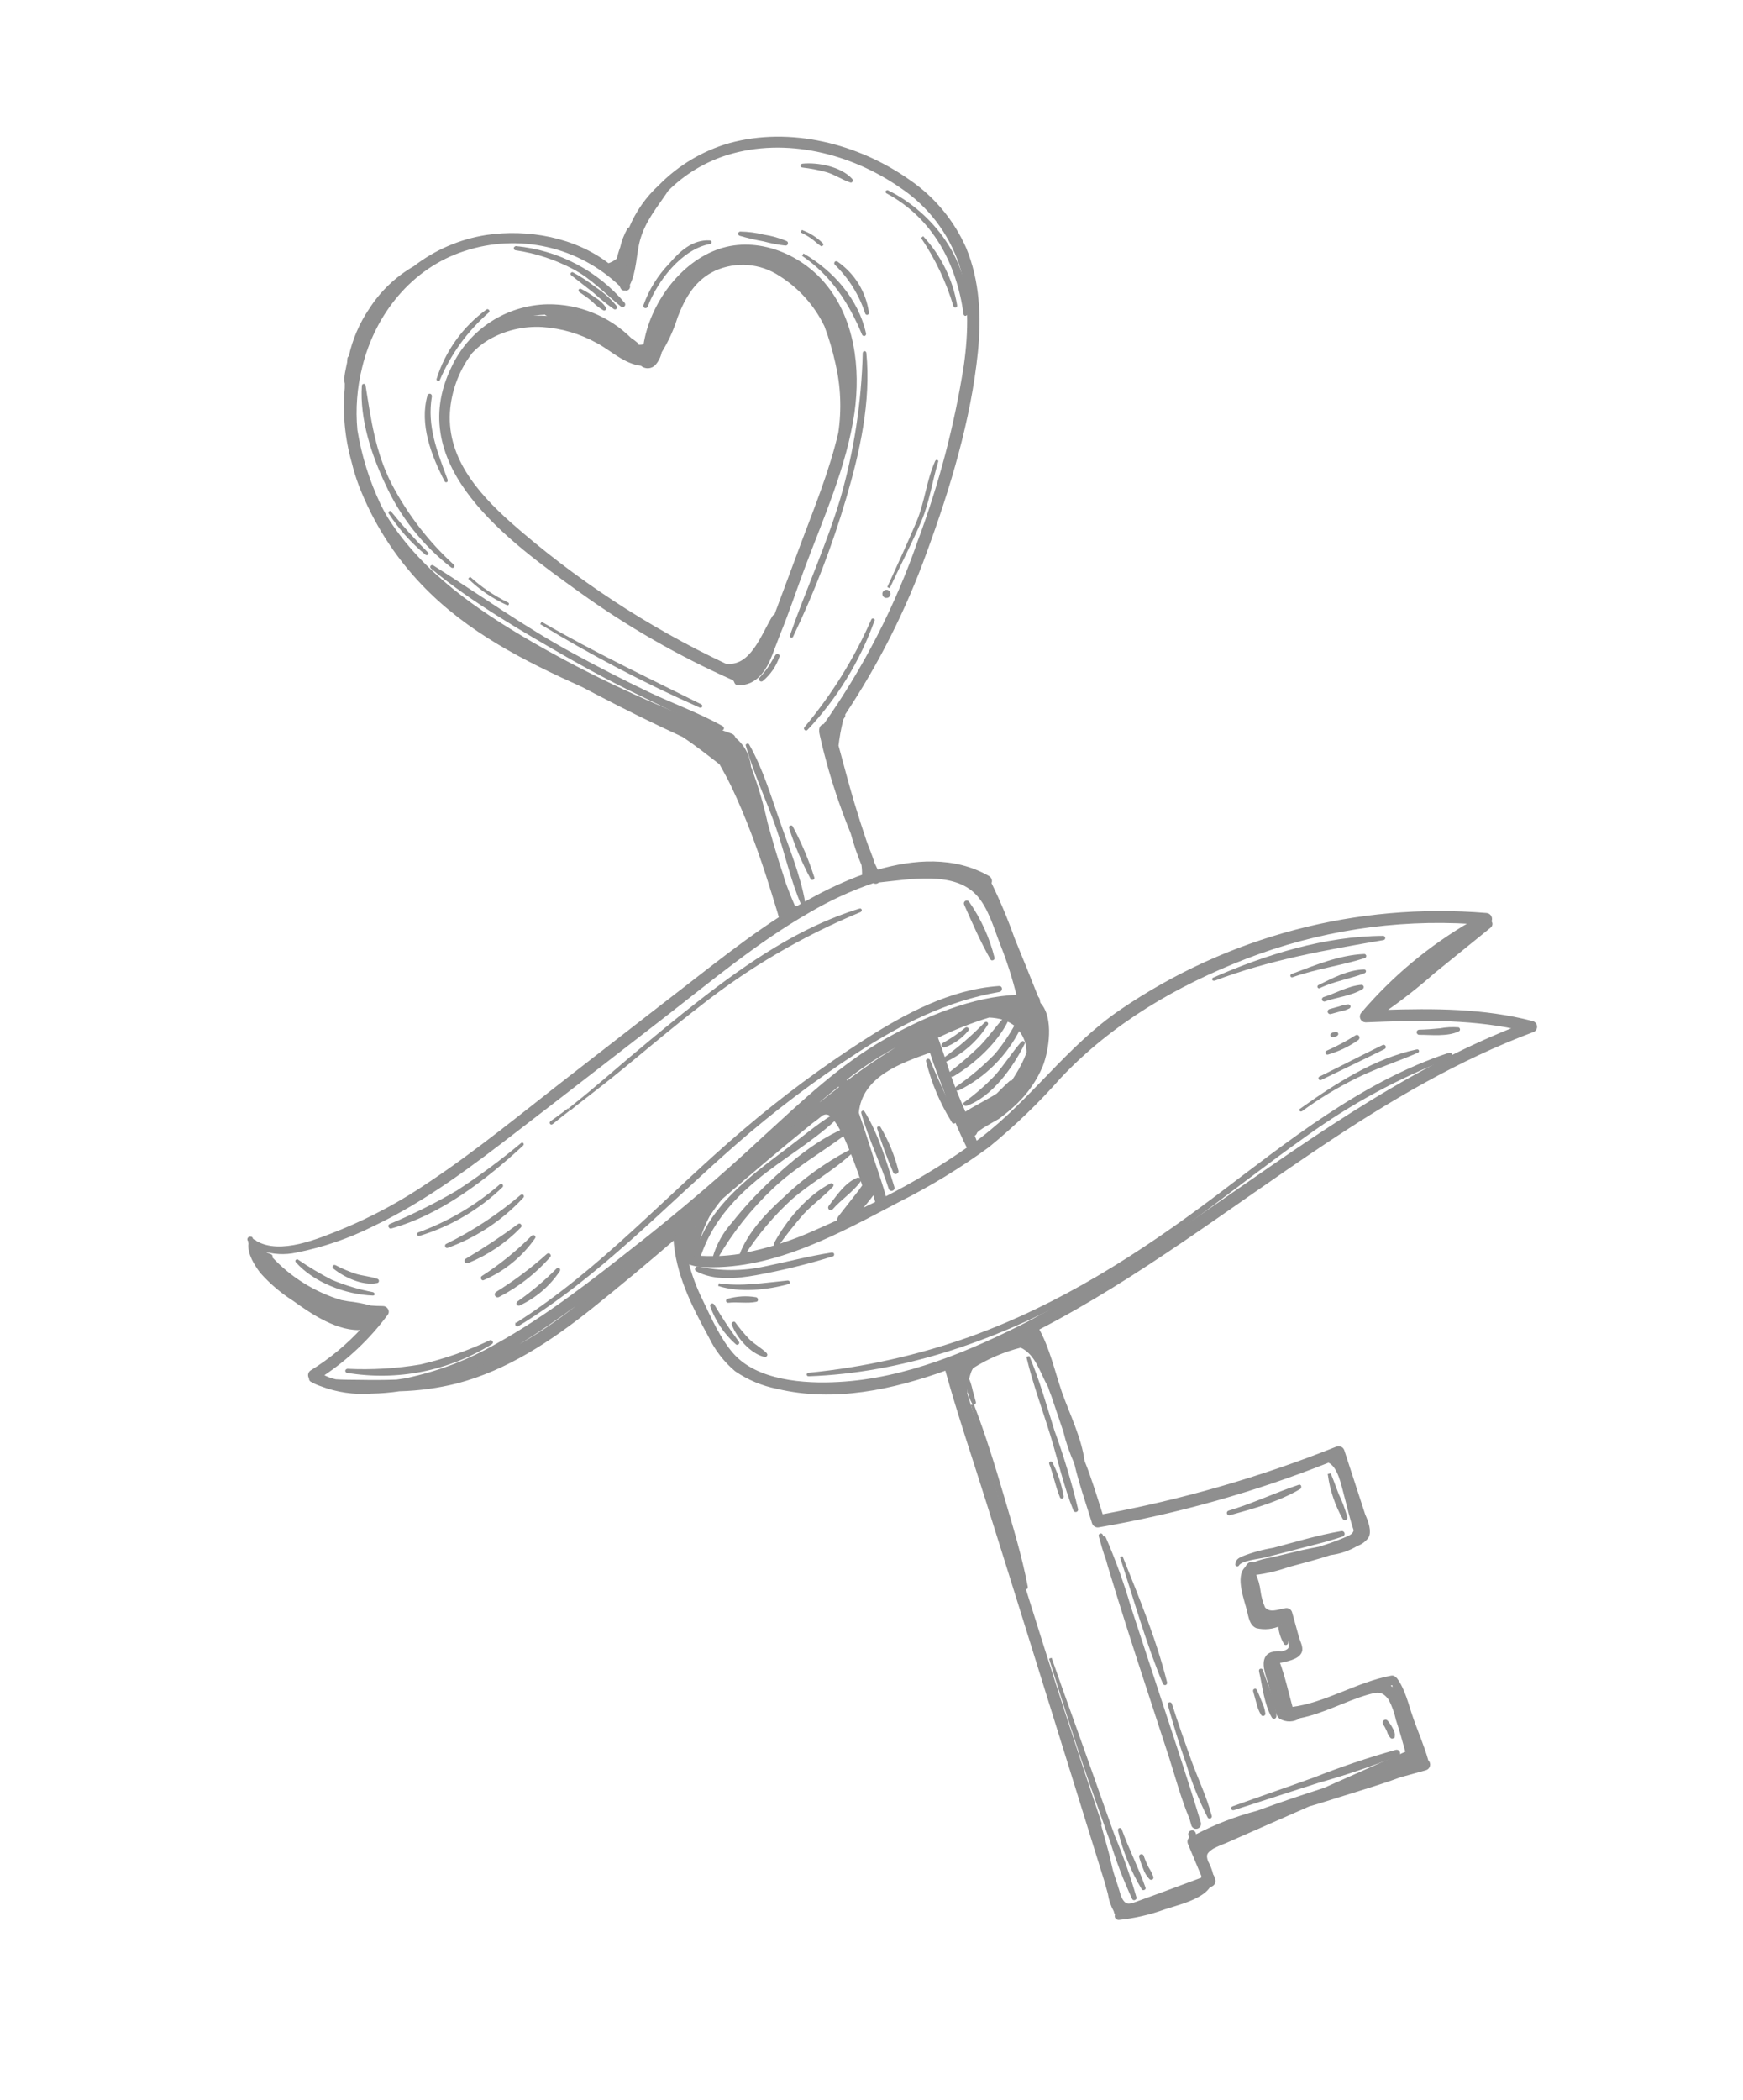 <?xml version="1.0" encoding="UTF-8"?> <svg xmlns="http://www.w3.org/2000/svg" width="166" height="200" viewBox="0 0 166 200" fill="none"><path d="M78.459 27.039C76.131 24.273 72.121 22.641 68.581 23.812C64.89 25.031 62.002 28.998 61.405 32.9C61.18 32.964 60.944 32.984 60.711 32.957C60.715 32.924 60.713 32.891 60.704 32.859C60.695 32.828 60.68 32.798 60.66 32.772C60.464 32.597 60.254 32.439 60.032 32.3C58.997 31.27 57.767 30.457 56.414 29.909C55.061 29.361 53.612 29.089 52.152 29.109C50.248 29.149 48.393 29.721 46.797 30.761C45.202 31.802 43.929 33.268 43.125 34.994C38.529 44.342 48.607 51.499 55.215 56.257C59.8 59.562 64.715 62.382 69.881 64.673C69.91 64.716 69.944 64.754 69.984 64.787L70.091 65.02C70.112 65.055 70.141 65.085 70.177 65.105C70.212 65.125 70.252 65.135 70.293 65.135C72.005 65.159 72.883 63.765 73.434 62.313L74.184 60.351C75.033 58.283 75.728 56.173 76.503 54.097C78.299 49.289 80.507 44.409 81.25 39.288C81.842 35.082 81.281 30.386 78.459 27.039ZM57.335 31.128L56.649 30.884C55.589 30.462 54.497 30.128 53.382 29.884C54.768 30.037 56.111 30.46 57.335 31.128ZM49.719 30.173C50.464 29.967 51.231 29.852 52.004 29.832C51.999 29.846 51.999 29.861 52.003 29.875C52.007 29.889 52.015 29.901 52.026 29.911C52.306 30.06 52.595 30.194 52.89 30.311C51.999 30.181 51.096 30.159 50.2 30.245C49.663 30.309 49.133 30.418 48.614 30.571C48.972 30.411 49.341 30.278 49.719 30.173ZM79.684 34.55C80.2 36.742 80.296 39.013 79.965 41.241C79.128 44.84 77.68 48.388 76.507 51.518C75.649 53.81 74.795 56.104 73.943 58.4L73.848 58.675C73.82 58.665 73.79 58.664 73.762 58.672C73.734 58.68 73.709 58.696 73.69 58.719C72.592 60.528 71.558 63.698 69.069 63.328C61.622 59.819 54.709 55.274 48.535 49.829C45.324 46.952 42.274 43.448 42.754 38.84C42.963 36.906 43.7 35.065 44.884 33.52C45.345 33.036 45.869 32.614 46.44 32.266C48.016 31.345 49.828 30.911 51.65 31.017C53.495 31.136 55.291 31.663 56.907 32.56C58.266 33.285 59.516 34.545 61.096 34.712C61.265 34.868 61.488 34.951 61.717 34.944C61.947 34.936 62.164 34.838 62.321 34.671C62.611 34.342 62.81 33.941 62.895 33.511C63.541 32.466 64.052 31.344 64.415 30.171C65.15 28.256 66.129 26.557 68.068 25.658C69.067 25.212 70.162 25.025 71.252 25.114C72.343 25.204 73.392 25.567 74.305 26.171C76.175 27.348 77.675 29.028 78.636 31.018C79.07 32.168 79.421 33.349 79.684 34.55Z" fill="#8F8F8F" stroke="#8F8F8F" stroke-width="0.26"></path><path d="M76.459 24.253C79.25 26.152 80.959 28.784 82.232 31.848C82.24 31.86 82.252 31.869 82.265 31.874C82.279 31.879 82.294 31.88 82.308 31.876C82.321 31.872 82.334 31.864 82.343 31.853C82.352 31.841 82.357 31.828 82.358 31.813C81.663 28.582 79.282 25.88 76.459 24.253Z" fill="#8F8F8F" stroke="#8F8F8F" stroke-width="0.26"></path><path d="M79.675 25.012C79.614 24.972 79.543 25.049 79.598 25.119C80.941 26.425 81.946 28.039 82.525 29.821C82.54 29.874 82.633 29.877 82.624 29.794C82.493 28.835 82.163 27.915 81.655 27.091C81.147 26.268 80.472 25.56 79.675 25.012Z" fill="#8F8F8F" stroke="#8F8F8F" stroke-width="0.26"></path><path d="M82.295 33.614C82.18 38.331 81.458 43.015 80.147 47.548C78.812 51.995 76.863 56.221 75.347 60.575C75.347 60.575 75.363 60.635 75.404 60.602C77.446 56.346 79.14 51.932 80.469 47.402C81.76 43.032 82.838 38.223 82.379 33.611C82.379 33.6 82.374 33.59 82.366 33.582C82.358 33.574 82.347 33.57 82.336 33.57C82.325 33.57 82.314 33.575 82.306 33.583C82.299 33.591 82.295 33.602 82.295 33.614Z" fill="#8F8F8F" stroke="#8F8F8F" stroke-width="0.26"></path><path d="M43.133 53.879C40.711 51.665 38.695 49.044 37.177 46.136C35.623 43.085 35.215 40.044 34.685 36.717C34.67 36.664 34.589 36.679 34.593 36.742C34.38 39.877 35.509 43.315 36.842 46.107C38.25 49.186 40.384 51.876 43.06 53.949C43.114 53.991 43.187 53.921 43.133 53.879Z" fill="#8F8F8F" stroke="#8F8F8F" stroke-width="0.26"></path><path d="M37.149 48.801C37.149 48.801 37.109 48.812 37.116 48.81C38.07 50.294 39.252 51.619 40.617 52.736C40.626 52.769 40.696 52.714 40.676 52.72C39.433 51.476 38.255 50.168 37.149 48.801Z" fill="#8F8F8F" stroke="#8F8F8F" stroke-width="0.26"></path><path d="M68.784 69.282C66.545 68.019 64.031 67.123 61.732 66.026C59.432 64.928 56.934 63.652 54.583 62.37C49.904 59.835 45.681 56.791 41.187 53.95C41.134 53.915 41.068 53.983 41.119 54.039C45.127 57.356 49.885 60.075 54.413 62.68C56.746 64.002 59.114 65.244 61.535 66.393C63.955 67.542 66.258 68.78 68.768 69.428C68.809 69.424 68.857 69.34 68.784 69.282Z" fill="#8F8F8F" stroke="#8F8F8F" stroke-width="0.26"></path><path d="M48.334 57.499C47.004 56.853 45.773 56.019 44.68 55.023C45.746 56.057 46.984 56.9 48.338 57.513C48.338 57.513 48.351 57.509 48.334 57.499Z" fill="#8F8F8F" stroke="#8F8F8F" stroke-width="0.26"></path><path d="M66.737 67.198C61.619 64.642 56.488 62.219 51.52 59.331C56.399 62.306 61.468 64.959 66.695 67.273C66.743 67.295 66.788 67.226 66.737 67.198Z" fill="#8F8F8F" stroke="#8F8F8F" stroke-width="0.26"></path><path d="M74.871 23.08C74.183 22.789 73.461 22.586 72.722 22.474C71.998 22.294 71.256 22.196 70.51 22.183C70.492 22.182 70.473 22.188 70.458 22.2C70.443 22.211 70.433 22.228 70.43 22.247C70.427 22.266 70.432 22.285 70.442 22.301C70.453 22.316 70.469 22.328 70.487 22.332C71.237 22.551 71.998 22.73 72.766 22.866C73.438 23.048 74.123 23.18 74.814 23.259C74.922 23.265 74.954 23.121 74.871 23.08Z" fill="#8F8F8F" stroke="#8F8F8F" stroke-width="0.26"></path><path d="M76.316 22.02C76.671 22.185 77.01 22.381 77.331 22.605C77.647 22.824 77.927 23.116 78.239 23.32C78.239 23.32 78.305 23.302 78.281 23.266C77.725 22.713 77.054 22.287 76.316 22.02Z" fill="#8F8F8F" stroke="#8F8F8F" stroke-width="0.26"></path><path d="M84.514 18.24C84.481 18.249 84.441 18.26 84.479 18.292C88.952 20.699 91.223 25.057 91.9 29.921C91.917 29.98 91.996 29.958 91.993 29.895C92.284 24.963 88.78 20.334 84.514 18.24Z" fill="#8F8F8F" stroke="#8F8F8F" stroke-width="0.26"></path><path d="M75.387 78.772C75.369 78.706 75.247 78.753 75.269 78.804C75.803 80.476 76.489 82.096 77.317 83.643C77.336 83.709 77.451 83.663 77.436 83.611C76.904 81.938 76.218 80.318 75.387 78.772Z" fill="#8F8F8F" stroke="#8F8F8F" stroke-width="0.26"></path><path d="M87.826 22.586C89.188 24.599 90.235 26.807 90.931 29.136C90.945 29.189 91.043 29.183 91.03 29.109C90.624 26.668 89.51 24.399 87.826 22.586Z" fill="#8F8F8F" stroke="#8F8F8F" stroke-width="0.26"></path><path d="M59.397 28.93C56.804 25.867 53.114 23.942 49.119 23.568C49.053 23.587 49.033 23.692 49.108 23.706C51.031 23.988 52.893 24.595 54.612 25.501C56.389 26.43 57.682 27.841 59.223 29.099C59.246 29.115 59.275 29.123 59.303 29.12C59.332 29.118 59.359 29.106 59.379 29.086C59.4 29.066 59.413 29.04 59.416 29.011C59.419 28.983 59.412 28.954 59.397 28.93Z" fill="#8F8F8F" stroke="#8F8F8F" stroke-width="0.26"></path><path d="M56.698 27.489C56.006 26.951 55.272 26.47 54.503 26.051C54.503 26.051 54.437 26.069 54.468 26.103C55.18 26.673 55.908 27.225 56.618 27.789C57.223 28.349 57.867 28.867 58.545 29.337C58.602 29.364 58.677 29.3 58.639 29.24C58.083 28.563 57.429 27.973 56.698 27.489Z" fill="#8F8F8F" stroke="#8F8F8F" stroke-width="0.26"></path><path d="M56.632 28.459C56.206 28.146 55.754 27.869 55.281 27.632C55.231 27.603 55.196 27.656 55.245 27.706C55.668 28.001 56.118 28.296 56.489 28.633C56.791 28.938 57.13 29.205 57.497 29.427C57.503 29.433 57.51 29.438 57.517 29.441C57.525 29.444 57.533 29.446 57.541 29.446C57.55 29.446 57.558 29.444 57.565 29.441C57.573 29.438 57.58 29.433 57.586 29.427C57.592 29.422 57.596 29.415 57.599 29.407C57.603 29.4 57.604 29.391 57.604 29.383C57.604 29.375 57.603 29.367 57.6 29.359C57.596 29.351 57.592 29.345 57.586 29.339C57.336 28.979 57.011 28.679 56.632 28.459Z" fill="#8F8F8F" stroke="#8F8F8F" stroke-width="0.26"></path><path d="M67.595 23.025C66.008 22.939 64.838 24.022 63.859 25.16C62.766 26.286 61.928 27.635 61.401 29.114C61.368 29.223 61.533 29.255 61.569 29.153C62.511 26.655 64.864 23.603 67.604 23.108C67.663 23.092 67.645 23.026 67.595 23.025Z" fill="#8F8F8F" stroke="#8F8F8F" stroke-width="0.26"></path><path d="M35.505 123.189C34.148 122.933 32.821 122.536 31.547 122.003C30.423 121.425 29.337 120.776 28.296 120.061C28.296 120.061 28.237 120.077 28.261 120.113C29.967 122.042 32.968 123.159 35.523 123.255C35.551 123.304 35.55 123.197 35.505 123.189Z" fill="#8F8F8F" stroke="#8F8F8F" stroke-width="0.26"></path><path d="M35.876 121.907C35.247 121.69 34.56 121.645 33.919 121.46C33.218 121.233 32.538 120.946 31.885 120.602C31.826 120.569 31.753 120.639 31.813 120.701C32.828 121.521 34.531 122.335 35.871 122.071C35.986 122.075 35.994 121.924 35.876 121.907Z" fill="#8F8F8F" stroke="#8F8F8F" stroke-width="0.26"></path><path d="M46.694 127.765C44.571 128.77 42.347 129.544 40.059 130.076C37.751 130.464 35.408 130.602 33.07 130.489C33.011 130.506 32.986 130.598 33.055 130.614C37.81 131.412 42.694 130.446 46.787 127.896C46.865 127.846 46.782 127.726 46.694 127.765Z" fill="#8F8F8F" stroke="#8F8F8F" stroke-width="0.26"></path><path d="M49.185 125.961L49.2 126.014" stroke="#8F8F8F" stroke-width="0.26"></path><path d="M95.143 94.034C90.501 94.359 86.232 96.669 82.382 99.134C78.383 101.705 74.562 104.542 70.943 107.625C63.697 113.764 57.325 120.953 49.221 126.093C49.211 126.103 49.203 126.116 49.202 126.13C49.199 126.145 49.203 126.159 49.21 126.172C49.218 126.184 49.23 126.193 49.243 126.198C49.257 126.202 49.272 126.202 49.285 126.196C56.985 121.495 63.198 114.861 69.93 108.971C73.586 105.768 77.466 102.828 81.541 100.176C85.754 97.434 90.145 95.203 95.157 94.343C95.367 94.306 95.321 93.985 95.143 94.034Z" fill="#8F8F8F" stroke="#8F8F8F" stroke-width="0.26"></path><path d="M92.182 85.946C92.16 85.919 92.129 85.902 92.096 85.896C92.062 85.89 92.027 85.897 91.998 85.914C91.968 85.932 91.946 85.959 91.935 85.992C91.924 86.024 91.925 86.059 91.938 86.091C92.7 87.82 93.507 89.657 94.436 91.296C94.462 91.388 94.613 91.318 94.594 91.252C94.124 89.35 93.306 87.551 92.182 85.946Z" fill="#8F8F8F" stroke="#8F8F8F" stroke-width="0.26"></path><path d="M49.712 108.959C47.756 110.594 45.704 112.111 43.566 113.5C41.505 114.703 39.368 115.769 37.167 116.691C37.062 116.72 37.139 116.897 37.219 116.875C41.897 115.581 46.219 112.255 49.726 109.011C49.778 108.969 49.741 108.936 49.712 108.959Z" fill="#8F8F8F" stroke="#8F8F8F" stroke-width="0.26"></path><path d="M47.699 112.883C45.393 114.891 42.736 116.456 39.862 117.501C39.855 117.507 39.849 117.515 39.846 117.524C39.843 117.533 39.843 117.543 39.845 117.552C39.848 117.561 39.853 117.57 39.86 117.576C39.868 117.582 39.877 117.586 39.886 117.587C42.845 116.691 45.55 115.105 47.777 112.961C47.814 112.915 47.734 112.831 47.699 112.883Z" fill="#8F8F8F" stroke="#8F8F8F" stroke-width="0.26"></path><path d="M49.681 113.89C47.508 115.746 45.111 117.322 42.548 118.584C42.468 118.606 42.528 118.746 42.586 118.723C45.315 117.735 47.768 116.109 49.741 113.98C49.816 113.917 49.733 113.848 49.681 113.89Z" fill="#8F8F8F" stroke="#8F8F8F" stroke-width="0.26"></path><path d="M49.416 116.677C47.809 117.865 46.142 118.971 44.423 119.991C44.3 120.06 44.409 120.222 44.531 120.174C46.401 119.413 48.093 118.273 49.5 116.825C49.593 116.749 49.496 116.605 49.416 116.677Z" fill="#8F8F8F" stroke="#8F8F8F" stroke-width="0.26"></path><path d="M50.74 117.767C49.291 119.223 47.689 120.519 45.963 121.632C45.884 121.654 45.94 121.83 46.008 121.797C47.956 120.964 49.632 119.603 50.845 117.866C50.91 117.791 50.802 117.707 50.74 117.767Z" fill="#8F8F8F" stroke="#8F8F8F" stroke-width="0.26"></path><path d="M52.169 119.517C50.657 120.871 49.028 122.09 47.302 123.158C47.274 123.181 47.256 123.212 47.249 123.247C47.243 123.283 47.249 123.319 47.267 123.35C47.285 123.381 47.314 123.404 47.347 123.416C47.381 123.428 47.418 123.428 47.451 123.415C49.288 122.473 50.932 121.194 52.297 119.645C52.314 119.628 52.324 119.605 52.324 119.581C52.324 119.557 52.314 119.534 52.297 119.517C52.28 119.5 52.257 119.491 52.233 119.491C52.209 119.491 52.186 119.5 52.169 119.517Z" fill="#8F8F8F" stroke="#8F8F8F" stroke-width="0.26"></path><path d="M53.099 120.9C51.942 122.069 50.681 123.131 49.331 124.073C49.319 124.088 49.31 124.106 49.309 124.125C49.307 124.144 49.311 124.164 49.322 124.18C49.332 124.197 49.347 124.209 49.365 124.216C49.383 124.223 49.403 124.224 49.422 124.219C50.959 123.512 52.27 122.392 53.208 120.984C53.219 120.97 53.224 120.951 53.221 120.933C53.219 120.915 53.21 120.899 53.196 120.888C53.181 120.877 53.163 120.872 53.145 120.874C53.127 120.876 53.111 120.886 53.099 120.9Z" fill="#8F8F8F" stroke="#8F8F8F" stroke-width="0.26"></path><path d="M54.806 105.192L54.227 105.664" stroke="#8F8F8F" stroke-width="0.26"></path><path d="M81.907 86.65C76.298 88.357 71.258 91.811 66.699 95.36C64.465 97.093 62.288 98.903 60.116 100.732C58.388 102.191 56.618 103.753 54.807 105.192C56.339 104.001 57.874 102.823 59.367 101.593C61.772 99.607 64.157 97.597 66.628 95.692C71.286 92.019 76.429 89.007 81.911 86.741C81.963 86.698 81.953 86.637 81.907 86.65Z" fill="#8F8F8F" stroke="#8F8F8F" stroke-width="0.26"></path><path d="M52.547 106.96C53.092 106.518 53.633 106.085 54.188 105.654C53.598 106.087 53.072 106.495 52.498 106.888C52.444 106.925 52.501 107.001 52.547 106.96Z" fill="#8F8F8F" stroke="#8F8F8F" stroke-width="0.26"></path><path d="M82.231 105.93C82.219 105.884 82.135 105.914 82.146 105.954C82.825 108.409 83.989 110.743 84.762 113.179C84.815 113.371 85.119 113.287 85.059 113.097C84.322 110.715 83.555 108.072 82.231 105.93Z" fill="#8F8F8F" stroke="#8F8F8F" stroke-width="0.26"></path><path d="M83.747 107.408C83.735 107.362 83.644 107.394 83.662 107.432C84.093 108.852 84.602 110.248 85.188 111.613C85.229 111.764 85.467 111.649 85.445 111.541C85.082 110.089 84.51 108.696 83.747 107.408Z" fill="#8F8F8F" stroke="#8F8F8F" stroke-width="0.26"></path><path d="M88.455 101.005C88.45 100.987 88.439 100.972 88.423 100.964C88.407 100.955 88.388 100.952 88.371 100.957C88.353 100.962 88.338 100.974 88.329 100.989C88.32 101.005 88.318 101.024 88.323 101.041C88.827 103.093 89.657 105.051 90.779 106.84C90.801 106.919 90.965 106.867 90.938 106.796C90.221 104.821 89.231 102.936 88.455 101.005Z" fill="#8F8F8F" stroke="#8F8F8F" stroke-width="0.26"></path><path d="M109.79 159.802C109.05 157.54 108.309 155.28 107.566 153.023C106.916 150.802 106.129 148.623 105.208 146.5C105.179 146.395 105.045 146.425 104.985 146.491C104.962 146.405 104.936 146.313 104.91 146.221C104.885 146.128 104.74 146.168 104.765 146.261C104.973 147.013 105.192 147.805 105.47 148.552C105.527 148.757 105.585 148.968 105.642 149.172C106.829 153.106 108.089 157.019 109.36 160.894C110.056 163.025 110.756 165.147 111.446 167.279C112.072 169.237 112.606 171.27 113.409 173.172L113.581 173.792C113.605 173.879 113.663 173.954 113.742 173.998C113.821 174.043 113.915 174.055 114.002 174.03C114.09 174.006 114.164 173.948 114.209 173.869C114.254 173.79 114.265 173.697 114.241 173.609C112.852 169 111.291 164.409 109.79 159.802Z" fill="#8F8F8F" stroke="#8F8F8F" stroke-width="0.26"></path><path d="M95.469 142.44C94.62 139.549 93.737 136.689 92.66 133.876L92.627 133.885C93.426 136.775 94.325 139.638 95.172 142.522C96.02 145.406 96.711 148.34 97.655 151.19C97.659 151.204 97.668 151.216 97.681 151.223C97.694 151.23 97.709 151.232 97.723 151.228C97.737 151.225 97.749 151.215 97.756 151.203C97.763 151.19 97.765 151.175 97.761 151.161C97.207 148.21 96.308 145.319 95.469 142.44Z" fill="#8F8F8F" stroke="#8F8F8F" stroke-width="0.26"></path><path d="M106.053 174.895C105.384 173.041 104.735 171.182 104.079 169.325C102.742 165.518 101.353 161.732 100.031 157.928C101.252 161.852 102.479 165.775 103.831 169.663C104.511 171.606 105.204 173.545 105.896 175.485C106.455 177.3 107.137 179.073 107.94 180.794C107.968 180.893 108.125 180.821 108.112 180.747C107.544 178.756 106.856 176.802 106.053 174.895Z" fill="#8F8F8F" stroke="#8F8F8F" stroke-width="0.26"></path><path d="M113.318 167.649C112.686 165.878 112.057 164.091 111.482 162.297C111.457 162.204 111.311 162.244 111.344 162.335C111.869 164.235 112.444 166.108 113.102 167.972C113.622 169.709 114.298 171.395 115.121 173.011C115.126 173.032 115.14 173.05 115.159 173.06C115.178 173.071 115.201 173.074 115.222 173.068C115.243 173.062 115.261 173.048 115.271 173.029C115.282 173.01 115.285 172.988 115.279 172.967C114.797 171.147 113.953 169.406 113.318 167.649Z" fill="#8F8F8F" stroke="#8F8F8F" stroke-width="0.26"></path><path d="M92.205 131.43C92.146 132.189 92.317 132.949 92.694 133.61C92.714 133.683 92.828 133.63 92.82 133.576C92.714 133.193 92.61 132.817 92.502 132.427C92.434 132.086 92.334 131.752 92.205 131.43Z" fill="#8F8F8F" stroke="#8F8F8F" stroke-width="0.26"></path><path d="M106.703 174.245C106.696 174.234 106.686 174.226 106.674 174.222C106.662 174.218 106.648 174.217 106.636 174.22C106.624 174.224 106.613 174.231 106.605 174.241C106.597 174.251 106.592 174.263 106.591 174.276C107.049 176.24 107.809 178.122 108.844 179.854C108.863 179.92 108.999 179.875 108.976 179.817C108.31 177.92 107.381 176.131 106.703 174.245Z" fill="#8F8F8F" stroke="#8F8F8F" stroke-width="0.26"></path><path d="M109.282 177.915C109.093 177.54 108.929 177.154 108.791 176.758C108.781 176.74 108.764 176.726 108.745 176.718C108.725 176.71 108.704 176.709 108.683 176.714C108.663 176.72 108.645 176.732 108.633 176.749C108.62 176.766 108.613 176.786 108.613 176.807C108.712 177.181 108.837 177.548 108.988 177.904C109.107 178.271 109.309 178.607 109.578 178.884C109.592 178.897 109.61 178.905 109.628 178.907C109.647 178.909 109.666 178.905 109.682 178.896C109.699 178.887 109.712 178.873 109.72 178.855C109.727 178.838 109.73 178.819 109.726 178.801C109.612 178.49 109.463 178.192 109.282 177.915Z" fill="#8F8F8F" stroke="#8F8F8F" stroke-width="0.26"></path><path d="M100.298 136.273C99.569 133.945 98.909 131.557 97.959 129.305C97.959 129.305 97.913 129.318 97.906 129.319C98.499 131.77 99.389 134.166 100.133 136.574C100.877 138.982 101.418 141.503 102.358 143.822C102.37 143.842 102.387 143.857 102.408 143.865C102.429 143.874 102.452 143.875 102.474 143.869C102.496 143.863 102.515 143.85 102.529 143.832C102.543 143.814 102.55 143.792 102.55 143.769C101.944 141.229 101.192 138.726 100.298 136.273Z" fill="#8F8F8F" stroke="#8F8F8F" stroke-width="0.26"></path><path d="M100.115 139.335C100.104 139.296 100.034 139.322 100.043 139.355C100.448 140.408 100.645 141.533 101.073 142.565C101.087 142.618 101.179 142.614 101.172 142.538C100.985 141.423 100.629 140.343 100.115 139.335Z" fill="#8F8F8F" stroke="#8F8F8F" stroke-width="0.26"></path><path d="M120.149 159.09C120.144 159.074 120.134 159.061 120.12 159.053C120.106 159.045 120.089 159.043 120.073 159.047C120.057 159.051 120.044 159.062 120.036 159.076C120.028 159.09 120.026 159.107 120.03 159.123C120.359 160.516 120.512 162.278 121.247 163.524C121.26 163.541 121.277 163.553 121.296 163.56C121.316 163.567 121.337 163.567 121.357 163.562C121.377 163.556 121.395 163.545 121.409 163.529C121.422 163.513 121.43 163.494 121.432 163.473C121.362 162.036 120.59 160.453 120.149 159.09Z" fill="#8F8F8F" stroke="#8F8F8F" stroke-width="0.26"></path><path d="M120.039 162.082C119.893 161.711 119.748 161.339 119.571 160.983C119.555 160.923 119.461 160.971 119.466 161.012C119.579 161.421 119.69 161.824 119.801 162.226C119.882 162.587 120.021 162.932 120.212 163.249C120.234 163.328 120.391 163.306 120.384 163.202C120.33 162.812 120.214 162.434 120.039 162.082Z" fill="#8F8F8F" stroke="#8F8F8F" stroke-width="0.26"></path><path d="M132.98 166.771C130.337 167.513 127.735 168.391 125.184 169.403C122.601 170.338 120.005 171.226 117.421 172.155C117.405 172.159 117.392 172.169 117.384 172.184C117.376 172.198 117.373 172.215 117.378 172.23C117.382 172.246 117.393 172.259 117.407 172.268C117.421 172.276 117.438 172.278 117.454 172.273C120.15 171.414 122.837 170.522 125.541 169.667C128.119 168.941 130.658 168.08 133.146 167.087C133.303 167.015 133.167 166.726 132.98 166.771Z" fill="#8F8F8F" stroke="#8F8F8F" stroke-width="0.26"></path><path d="M132.532 164.671C132.404 164.409 132.24 164.165 132.047 163.946C131.943 163.826 131.746 163.987 131.826 164.121C131.974 164.356 132.104 164.603 132.214 164.859C132.27 165.079 132.382 165.28 132.54 165.444C132.6 165.484 132.672 165.407 132.705 165.398C132.744 165.143 132.682 164.882 132.532 164.671Z" fill="#8F8F8F" stroke="#8F8F8F" stroke-width="0.26"></path><path d="M127.76 145.946C125.575 146.316 123.42 146.976 121.288 147.537C120.272 147.704 119.276 147.98 118.319 148.358C118.002 148.524 117.838 148.598 117.776 148.963C117.773 148.971 117.771 148.979 117.771 148.988C117.772 148.996 117.774 149.004 117.777 149.012C117.78 149.019 117.785 149.026 117.791 149.032C117.798 149.038 117.805 149.042 117.813 149.045C117.82 149.048 117.829 149.05 117.837 149.049C117.845 149.049 117.854 149.047 117.861 149.044C117.869 149.04 117.876 149.035 117.881 149.029C117.887 149.023 117.892 149.016 117.895 149.008C118.173 148.498 119.911 148.337 120.41 148.213L122.89 147.577C124.527 147.124 126.219 146.77 127.833 146.21C127.868 146.2 127.897 146.177 127.915 146.145C127.933 146.114 127.938 146.076 127.928 146.041C127.918 146.006 127.895 145.976 127.864 145.958C127.832 145.941 127.795 145.936 127.76 145.946Z" fill="#8F8F8F" stroke="#8F8F8F" stroke-width="0.26"></path><path d="M127.371 142.331C127.122 141.69 126.911 141.081 126.657 140.469C126.657 140.469 126.604 140.484 126.597 140.485C126.798 141.919 127.266 143.303 127.974 144.565C127.982 144.593 128.001 144.617 128.026 144.632C128.051 144.646 128.081 144.65 128.109 144.642C128.137 144.634 128.161 144.616 128.175 144.59C128.19 144.565 128.193 144.535 128.186 144.507C127.983 143.758 127.71 143.029 127.371 142.331Z" fill="#8F8F8F" stroke="#8F8F8F" stroke-width="0.26"></path><path d="M106.789 148.259C108.1 152.279 109.253 156.421 110.878 160.319C110.887 160.334 110.901 160.346 110.918 160.352C110.934 160.358 110.952 160.359 110.97 160.355C110.987 160.35 111.002 160.34 111.012 160.326C111.023 160.312 111.029 160.295 111.03 160.277C110.009 156.176 108.357 152.18 106.789 148.259Z" fill="#8F8F8F" stroke="#8F8F8F" stroke-width="0.26"></path><path d="M79.17 112.815C76.989 113.916 74.975 116.32 73.837 118.446C73.777 118.562 73.943 118.701 74.025 118.586C74.773 117.533 75.574 116.52 76.425 115.549C77.311 114.594 78.362 113.848 79.248 112.915C79.254 112.903 79.257 112.889 79.256 112.876C79.255 112.863 79.25 112.85 79.242 112.839C79.234 112.829 79.222 112.821 79.21 112.817C79.197 112.812 79.183 112.812 79.17 112.815Z" fill="#8F8F8F" stroke="#8F8F8F" stroke-width="0.26"></path><path d="M81.681 112.284C80.522 112.768 79.768 113.971 79.024 114.93C78.936 115.047 79.101 115.207 79.191 115.097C79.998 114.163 81.123 113.454 81.854 112.45C81.936 112.335 81.776 112.244 81.681 112.284Z" fill="#8F8F8F" stroke="#8F8F8F" stroke-width="0.26"></path><path d="M92.025 97.965C91.348 98.527 90.62 99.023 89.849 99.448C89.73 99.481 89.838 99.664 89.946 99.62C90.801 99.307 91.556 98.77 92.13 98.064C92.172 98.01 92.085 97.927 92.025 97.965Z" fill="#8F8F8F" stroke="#8F8F8F" stroke-width="0.26"></path><path d="M93.869 97.463C92.662 98.707 91.347 99.843 89.942 100.857C89.925 100.87 89.913 100.889 89.909 100.91C89.905 100.931 89.908 100.952 89.918 100.971C89.929 100.99 89.945 101.004 89.965 101.011C89.985 101.019 90.007 101.019 90.027 101.011C91.646 100.255 93.012 99.046 93.959 97.53C94.013 97.472 93.932 97.409 93.869 97.463Z" fill="#8F8F8F" stroke="#8F8F8F" stroke-width="0.26"></path><path d="M145.932 97.368C141.299 96.156 136.527 96.162 131.767 96.313C133.435 95.163 135.032 93.912 136.549 92.568L141.87 88.255C141.909 88.228 141.942 88.192 141.965 88.15C141.989 88.108 142.002 88.061 142.005 88.013C142.007 87.965 141.999 87.917 141.98 87.873C141.961 87.829 141.932 87.789 141.896 87.758C141.938 87.693 141.963 87.619 141.968 87.541C141.972 87.464 141.956 87.387 141.921 87.318C141.886 87.249 141.833 87.191 141.769 87.149C141.704 87.107 141.629 87.083 141.552 87.079C129.247 86.058 116.967 89.302 106.771 96.266C101.726 99.7 98.29 104.792 93.461 108.472L92.948 108.848C92.876 108.591 92.759 108.346 92.668 108.095C92.731 108.08 92.788 108.05 92.835 108.006C92.881 107.961 92.915 107.906 92.933 107.844C92.979 107.575 94.769 106.625 95.049 106.456C95.659 106.013 96.237 105.528 96.778 105.004C97.814 104.012 98.635 102.818 99.189 101.496C99.758 100.06 100.265 96.936 98.974 95.581C98.97 95.526 98.955 95.472 98.93 95.423L98.921 95.39C98.925 95.314 98.913 95.238 98.885 95.167C98.857 95.096 98.814 95.033 98.758 94.981C98.014 93.112 97.27 91.244 96.499 89.383C95.864 87.585 95.126 85.825 94.289 84.112C94.341 84.016 94.354 83.903 94.325 83.797C94.295 83.691 94.226 83.601 94.132 83.545C90.864 81.671 87.036 81.956 83.525 82.977C83.404 82.719 83.277 82.463 83.156 82.205C82.951 81.466 82.613 80.757 82.373 80.042C81.973 78.855 81.593 77.66 81.232 76.458C80.69 74.654 80.23 72.835 79.728 71.021C79.82 70.218 79.963 69.421 80.155 68.636C80.17 68.597 80.173 68.554 80.164 68.513L80.338 68.245C80.361 68.215 80.374 68.179 80.375 68.142C80.376 68.105 80.365 68.068 80.345 68.037C83.558 63.212 86.175 58.016 88.14 52.562C90.367 46.49 92.345 39.976 93.003 33.522C93.338 30.212 93.187 26.765 91.894 23.657C90.751 21.065 88.906 18.844 86.568 17.245C81.702 13.803 75.247 12.165 69.473 13.762C66.957 14.49 64.673 15.856 62.841 17.727C61.62 18.845 60.658 20.216 60.025 21.745L59.998 21.803C59.987 21.796 59.974 21.792 59.962 21.791C59.949 21.789 59.936 21.79 59.924 21.793C59.912 21.797 59.9 21.802 59.89 21.81C59.88 21.818 59.872 21.828 59.866 21.839C59.553 22.394 59.324 22.991 59.184 23.612C59.05 23.964 58.944 24.326 58.865 24.694C58.591 24.928 58.273 25.105 57.93 25.216C54.725 22.721 50.242 21.922 46.314 22.512C43.826 22.904 41.477 23.918 39.486 25.459C37.782 26.437 36.34 27.81 35.28 29.464C34.345 30.839 33.684 32.383 33.333 34.009C33.301 34.017 33.272 34.036 33.252 34.062C33.231 34.089 33.219 34.121 33.217 34.154L33.187 34.532C33.08 35.123 32.819 35.976 32.967 36.511C32.961 36.669 32.962 36.825 32.962 36.981C32.75 39.342 32.972 41.722 33.619 44.002C33.802 44.755 34.03 45.496 34.303 46.221C35.657 49.726 37.694 52.927 40.296 55.638C44.601 60.13 49.961 62.817 55.505 65.318L57.033 66.117C59.675 67.503 62.35 68.819 65.057 70.064C66.3 70.885 67.464 71.806 68.629 72.705C69.016 73.408 69.417 74.114 69.759 74.837C70.433 76.248 71.039 77.693 71.599 79.151C72.112 80.493 72.588 81.854 73.037 83.221C73.421 84.422 73.797 85.625 74.163 86.831C74.168 86.862 74.177 86.894 74.189 86.923C74.236 87.095 74.284 87.266 74.324 87.411C72.088 88.854 69.953 90.46 67.851 92.079C63.314 95.579 58.804 99.099 54.277 102.61C49.874 106.03 45.556 109.604 40.908 112.701C38.294 114.487 35.502 115.994 32.577 117.201C30.343 118.089 26.725 119.672 24.357 118.302C24.308 118.234 24.234 118.189 24.151 118.175L23.982 118.051L23.964 117.985C23.965 117.973 23.961 117.962 23.955 117.952C23.947 117.934 23.932 117.92 23.914 117.912C23.896 117.904 23.876 117.902 23.857 117.908C23.83 117.899 23.8 117.9 23.773 117.91C23.746 117.92 23.723 117.939 23.708 117.964C23.693 117.988 23.686 118.017 23.689 118.046C23.692 118.074 23.705 118.101 23.725 118.122L23.812 118.205C23.791 118.227 23.777 118.255 23.773 118.286C23.769 118.316 23.774 118.347 23.788 118.375C23.789 118.391 23.793 118.406 23.8 118.421C23.663 119.361 24.361 120.447 24.886 121.139C25.789 122.157 26.831 123.043 27.98 123.772C29.685 125.005 32.277 126.774 34.599 126.515C33.155 128.103 31.497 129.482 29.673 130.613C29.622 130.643 29.577 130.684 29.543 130.733C29.509 130.782 29.487 130.838 29.477 130.897C29.466 130.956 29.469 131.017 29.485 131.074C29.501 131.132 29.529 131.186 29.567 131.231C29.554 131.271 29.552 131.313 29.564 131.353C29.575 131.393 29.598 131.429 29.629 131.456C29.934 131.64 30.259 131.788 30.597 131.898C32.111 132.476 33.734 132.714 35.35 132.594C36.247 132.579 37.143 132.504 38.03 132.371C39.877 132.323 41.714 132.072 43.506 131.624C48.274 130.369 52.448 127.587 56.266 124.543C58.983 122.37 61.63 120.154 64.263 117.884C64.445 121.293 66.008 124.348 67.618 127.291C68.206 128.522 69.05 129.614 70.094 130.492C71.288 131.307 72.635 131.87 74.054 132.146C79.416 133.426 84.993 132.224 90.121 130.372C91.308 134.661 92.751 138.879 94.087 143.141C95.457 147.498 96.822 151.856 98.179 156.216C100.563 163.859 102.942 171.509 105.316 179.168L105.641 180.343C105.723 180.916 105.91 181.468 106.192 181.974L106.241 182.152C106.264 182.216 106.302 182.274 106.352 182.32C106.321 182.355 106.302 182.398 106.296 182.444C106.29 182.49 106.297 182.537 106.317 182.579C106.337 182.621 106.368 182.656 106.408 182.68C106.447 182.704 106.493 182.717 106.539 182.716C108.033 182.563 109.503 182.225 110.914 181.712C112.081 181.332 113.501 180.996 114.516 180.275C114.774 180.094 114.995 179.867 115.169 179.604L115.314 179.564C115.378 179.545 115.436 179.512 115.485 179.467C115.535 179.423 115.573 179.368 115.599 179.306C115.624 179.245 115.635 179.179 115.631 179.112C115.628 179.046 115.609 178.981 115.577 178.923C115.544 178.804 115.511 178.685 115.426 178.581C115.318 178.133 115.151 177.701 114.929 177.298C114.706 176.649 114.806 176.394 115.48 175.952C115.856 175.756 116.246 175.584 116.645 175.438L124.648 171.91C125.472 171.682 126.295 171.419 127.104 171.16C129.18 170.5 131.293 169.895 133.335 169.138L133.401 169.12L135.751 168.47C135.828 168.45 135.898 168.408 135.954 168.35C136.009 168.293 136.047 168.22 136.064 168.142C136.081 168.064 136.075 167.982 136.048 167.907C136.021 167.831 135.974 167.765 135.911 167.715C135.537 166.362 134.944 165.013 134.479 163.693C134.014 162.372 133.729 160.981 132.941 159.906C132.931 159.89 132.917 159.877 132.901 159.868C132.885 159.859 132.867 159.854 132.849 159.853C132.818 159.798 132.771 159.754 132.714 159.728C132.657 159.701 132.593 159.694 132.531 159.707C129.261 160.313 126.305 162.288 123.003 162.704C122.598 161.239 122.266 159.705 121.735 158.274C122.481 158.118 123.637 157.933 123.868 157.28C124.01 156.892 123.685 156.307 123.582 155.938L122.929 153.576C122.897 153.473 122.827 153.386 122.733 153.332C122.639 153.279 122.528 153.264 122.424 153.289C121.744 153.399 120.895 153.797 120.367 153.148C120.144 152.637 119.994 152.097 119.923 151.544C119.856 150.993 119.708 150.455 119.482 149.947C119.482 149.947 119.482 149.947 119.462 149.875C120.556 149.745 121.632 149.492 122.67 149.122C123.99 148.757 125.373 148.417 126.693 147.974C127.586 147.867 128.446 147.574 129.218 147.112C129.619 146.972 129.968 146.714 130.221 146.373C130.507 145.868 130.227 145.008 129.896 144.275L127.914 138.189C127.883 138.076 127.809 137.98 127.708 137.922C127.607 137.863 127.487 137.847 127.373 137.876C120.126 140.776 112.608 142.948 104.93 144.361C104.374 142.633 103.848 140.86 103.166 139.167C102.885 136.993 101.745 134.694 101.024 132.656C100.352 130.711 99.84 128.373 98.807 126.563C108.368 121.631 116.965 114.963 125.91 108.986C132.266 104.742 138.867 100.821 146.054 98.144C146.126 98.1 146.184 98.036 146.219 97.96C146.255 97.883 146.267 97.798 146.253 97.715C146.24 97.631 146.203 97.554 146.146 97.492C146.088 97.43 146.014 97.387 145.932 97.368ZM136.176 91.862C135.181 92.656 134.102 93.43 133.088 94.257C134.649 92.754 136.332 91.384 138.12 90.159C137.903 90.375 137.692 90.59 137.49 90.809L136.176 91.862ZM97.878 100.324C97.613 101.015 97.283 101.68 96.892 102.309C96.727 102.582 96.557 102.842 96.399 103.092C96.394 103.076 96.385 103.061 96.373 103.049C96.361 103.038 96.346 103.029 96.33 103.025C96.314 103.021 96.297 103.021 96.281 103.026C96.265 103.03 96.25 103.039 96.238 103.051C95.799 103.442 95.398 103.866 94.989 104.263C93.966 104.901 92.847 105.431 91.88 106.068C91.471 105.101 91.062 104.163 90.695 103.171C90.156 101.736 89.728 100.213 89.172 98.769C90.787 97.968 92.466 97.302 94.19 96.777C94.695 96.797 95.196 96.88 95.68 97.025C94.902 97.887 94.243 98.843 93.432 99.686C92.526 100.567 91.569 101.394 90.565 102.162C90.438 102.268 90.61 102.477 90.751 102.395C92.708 101.229 94.914 99.24 95.915 97.131C96.222 97.261 96.51 97.435 96.768 97.648C96.221 98.647 95.578 99.591 94.848 100.466C93.723 101.623 92.486 102.667 91.157 103.583C91.14 103.596 91.129 103.614 91.124 103.635C91.12 103.656 91.123 103.678 91.133 103.696C91.144 103.715 91.16 103.729 91.18 103.737C91.2 103.744 91.222 103.744 91.242 103.737C93.762 102.491 95.803 100.454 97.054 97.938C97.057 97.956 97.062 97.974 97.069 97.991C97.642 98.65 97.937 99.505 97.892 100.377L97.878 100.324ZM88.65 100.092C89.055 101.401 89.572 102.679 90.025 103.882C90.621 105.757 91.363 107.582 92.246 109.341C89.709 111.118 87.051 112.715 84.29 114.12C83.962 112.932 83.567 111.763 83.166 110.595C82.861 109.621 82.546 108.635 82.23 107.672L81.658 105.99C81.978 102.421 85.739 101.125 88.65 100.092ZM80.651 103.093C80.596 102.994 80.532 102.9 80.459 102.812L81.243 102.205C83.388 100.613 85.707 99.27 88.156 98.204L88.175 98.27C85.539 99.669 83.022 101.282 80.651 103.093ZM95.978 96.332L96.163 96.281C96.49 96.433 96.788 96.642 97.043 96.897C96.722 96.651 96.362 96.46 95.978 96.332ZM60.065 24.05C59.974 24.723 59.843 25.39 59.673 26.048C59.751 25.373 59.882 24.705 60.065 24.05ZM35.51 29.784C35.831 29.314 36.181 28.866 36.56 28.442C35.827 29.412 35.204 30.461 34.704 31.569C34.168 32.769 33.76 34.023 33.487 35.309C33.721 33.334 34.414 31.442 35.51 29.784ZM51.541 61.776C46.35 58.829 41.125 55.423 37.572 50.488C37.235 50.013 36.917 49.533 36.624 49.038C36.45 48.717 36.283 48.394 36.122 48.069C35.056 45.819 34.311 43.431 33.91 40.974C33.719 38.95 33.875 36.908 34.371 34.936C35.602 29.858 39.134 25.421 44.188 23.789C46.748 22.94 49.492 22.805 52.123 23.399C54.754 23.993 57.174 25.293 59.121 27.16C59.145 27.248 59.184 27.336 59.237 27.426C59.265 27.477 59.311 27.516 59.367 27.535C59.422 27.554 59.482 27.552 59.536 27.528C59.751 27.639 59.973 27.364 59.84 27.138C60.529 25.804 60.448 24.2 60.849 22.775C61.391 20.906 62.512 19.644 63.543 18.08C65.144 16.478 67.114 15.292 69.279 14.625C74.845 12.922 81.068 14.49 85.769 17.743C88.441 19.509 90.447 22.116 91.469 25.152C92.45 28.262 92.371 31.622 91.921 34.823C91.025 40.53 89.554 46.132 87.532 51.544C85.371 57.776 82.344 63.673 78.54 69.062C78.431 69.079 78.33 69.132 78.254 69.212C78.015 69.477 78.229 70.071 78.281 70.334C78.499 71.304 78.751 72.264 79.02 73.213C79.619 75.291 80.329 77.335 81.147 79.337C81.424 80.367 81.768 81.377 82.176 82.362C82.221 82.709 82.239 83.057 82.23 83.406L81.643 83.618C79.893 84.305 78.199 85.126 76.575 86.071C76.133 83.423 75.012 80.757 74.133 78.222C73.284 75.794 72.508 73.195 71.227 70.95C71.216 70.91 71.154 70.97 71.154 70.97C71.884 73.609 73.109 76.162 74.019 78.758C74.867 81.181 75.408 83.78 76.428 86.133L75.983 86.398C75.861 86.414 75.738 86.409 75.617 86.386C75.249 85.543 74.909 84.699 74.603 83.825C74.56 83.667 74.518 83.515 74.474 83.356C73.915 81.721 73.449 80.088 72.976 78.379C72.583 76.565 72.055 74.783 71.395 73.049C71.349 72.522 71.196 72.01 70.945 71.544C70.694 71.078 70.351 70.669 69.936 70.341C69.922 70.262 69.888 70.189 69.836 70.128C69.784 70.067 69.717 70.022 69.642 69.996C63.383 67.782 57.327 65.032 51.541 61.776ZM47.267 129.298C46.64 129.599 45.943 129.877 45.264 130.122C49.186 128.326 52.749 125.771 56.211 123.215C57.28 122.429 58.343 121.624 59.391 120.816C55.617 124.019 51.763 127.216 47.267 129.298ZM60.722 118.643C56.451 122.026 52.071 125.454 47.299 128.103C44.78 129.549 42.06 130.612 39.228 131.258C38.753 131.39 38.258 131.449 37.773 131.519C36.578 131.565 35.384 131.562 34.227 131.541C33.471 131.53 32.714 131.54 31.969 131.491C31.503 131.392 31.056 131.221 30.642 130.984C33.035 129.409 35.131 127.425 36.835 125.122C37.031 124.855 36.742 124.502 36.468 124.514C36.071 124.517 35.68 124.49 35.289 124.463C34.577 124.269 33.85 124.133 33.116 124.056L32.465 123.937C29.893 123.165 27.576 121.715 25.757 119.741C25.775 119.738 25.792 119.73 25.806 119.717C25.819 119.705 25.828 119.688 25.832 119.67C25.835 119.652 25.833 119.633 25.826 119.616C25.818 119.599 25.805 119.585 25.789 119.576L25.355 119.419C25.232 119.282 25.117 119.15 24.999 119.006C26.027 119.342 27.127 119.399 28.184 119.169C30.726 118.667 33.188 117.824 35.503 116.661C40.527 114.277 44.969 110.896 49.317 107.534C53.946 103.981 58.545 100.4 63.156 96.83C67.642 93.351 72.053 89.652 76.987 86.817C78.954 85.653 81.037 84.696 83.201 83.962C83.231 83.989 83.266 84.011 83.305 84.024C83.343 84.037 83.384 84.042 83.425 84.038C83.465 84.034 83.504 84.022 83.54 84.002C83.575 83.981 83.606 83.954 83.63 83.921C86.637 83.622 90.849 82.798 93.053 85.115C94.237 86.364 94.762 88.315 95.374 89.886C96.022 91.508 96.554 93.175 96.966 94.872C92.645 95.016 88.135 96.946 84.482 98.993C80.074 101.47 76.454 104.972 72.744 108.356C68.913 111.945 64.874 115.37 60.719 118.658L60.722 118.643ZM79.894 116.281C79.155 116.613 78.418 116.952 77.688 117.267C75.493 118.265 73.189 119.003 70.823 119.465C72.09 117.496 73.605 115.699 75.332 114.119C77.117 112.559 79.269 111.403 80.999 109.795C81.072 109.725 80.953 109.63 80.891 109.662C78.637 110.85 76.563 112.349 74.728 114.115C73.077 115.595 71.337 117.419 70.544 119.535C69.784 119.658 69.017 119.732 68.247 119.758C69.675 117.301 71.448 115.062 73.512 113.109C75.628 111.103 78.065 109.719 80.383 108.005C81.103 109.603 81.73 111.242 82.259 112.913C82.038 113.247 81.8 113.569 81.545 113.878L79.971 115.89C79.922 115.941 79.889 116.005 79.876 116.074C79.862 116.143 79.868 116.215 79.894 116.281ZM67.733 115.382C68.018 114.944 68.328 114.524 68.664 114.123C71.53 111.647 74.406 109.203 77.309 106.859C77.647 106.616 77.981 106.361 78.299 106.095C78.334 106.097 78.368 106.087 78.398 106.068C78.522 106.014 78.659 105.998 78.792 106.022C78.925 106.046 79.048 106.108 79.145 106.202C79.176 106.253 79.219 106.295 79.271 106.323C77.792 107.244 76.433 108.416 75.05 109.452C73.793 110.403 72.519 111.345 71.328 112.378C69.121 114.288 66.946 116.673 66.325 119.615L66.223 119.579C66.429 118.089 66.931 116.656 67.7 115.363L67.733 115.382ZM65.73 119.311C65.263 118.729 65.615 117.766 66.165 116.825C65.849 117.609 65.69 118.447 65.696 119.292L65.73 119.311ZM80.055 103.585C79.472 104.045 78.844 104.524 78.245 105.002C77.055 105.797 75.927 106.682 74.871 107.647C76.537 106.121 78.223 104.589 79.996 103.218C79.996 103.334 80.004 103.451 80.021 103.566L80.055 103.585ZM80.345 104.478C80.401 104.682 80.497 104.876 80.567 105.077C80.865 105.975 81.165 106.879 81.458 107.786C81.124 106.688 80.713 105.615 80.229 104.574L80.345 104.478ZM66.581 119.693C67.596 116.607 69.549 114.319 72.021 112.264C74.402 110.292 77.214 108.697 79.492 106.582C79.761 106.929 79.995 107.302 80.191 107.696C77.596 108.847 75.196 110.903 73.184 112.823C71.978 113.967 70.855 115.196 69.826 116.501C68.981 117.435 68.359 118.546 68.005 119.754C67.601 119.759 67.203 119.756 66.798 119.733L66.577 119.702L66.581 119.693ZM83.23 113.547C83.321 113.877 83.412 114.207 83.505 114.543C82.88 114.851 82.309 115.123 81.713 115.408C82.251 114.815 82.757 114.193 83.23 113.547ZM114.232 175.857C114.21 175.778 114.19 175.705 114.168 175.626L114.926 175.338C114.665 175.467 114.429 175.643 114.232 175.857ZM132.666 160.323L132.719 160.308C132.732 160.587 132.766 160.865 132.821 161.14C132.662 160.869 132.431 160.647 132.154 160.5L132.666 160.323ZM102.444 139.381C102.894 141.288 103.555 143.165 104.126 145.024C104.16 145.133 104.233 145.224 104.332 145.28C104.43 145.336 104.547 145.352 104.657 145.325C112.141 144.034 119.471 141.968 126.528 139.162C127.549 139.59 127.869 141.44 128.145 142.437C128.42 143.433 128.68 144.654 129.057 145.736C128.947 146.235 128.574 146.353 127.79 146.676C127.006 147 126.373 147.203 125.661 147.428C125.102 147.54 124.547 147.637 124.033 147.758L121.094 148.457C120.518 148.538 119.954 148.694 119.418 148.921C119.094 148.776 118.842 148.995 118.715 149.307C117.729 150.134 118.687 152.469 118.896 153.427C119.045 153.968 119.104 154.669 119.682 154.935C120.43 155.117 121.218 155.037 121.914 154.709C121.893 154.726 121.878 154.748 121.868 154.773C121.859 154.798 121.856 154.825 121.861 154.851C121.915 155.424 122.092 155.979 122.382 156.476C122.387 156.497 122.401 156.515 122.42 156.526C122.439 156.536 122.462 156.539 122.483 156.533C122.504 156.528 122.521 156.514 122.532 156.495C122.543 156.476 122.546 156.453 122.54 156.432C122.526 155.858 122.391 155.292 122.145 154.773C122.136 154.745 122.119 154.721 122.095 154.704C122.071 154.688 122.042 154.68 122.013 154.681L122.336 154.592C122.538 155.129 122.692 155.684 122.794 156.248C122.845 156.611 123.017 156.897 122.66 157.173C122.48 157.284 122.282 157.36 122.076 157.399C121.752 157.356 121.422 157.382 121.109 157.474C120.981 157.518 120.862 157.587 120.76 157.677C120.138 158.304 120.717 159.6 120.892 160.284C121.067 160.967 121.295 161.742 121.498 162.474C121.6 162.844 121.623 163.313 121.929 163.57C122.206 163.74 122.527 163.826 122.853 163.815C123.178 163.805 123.493 163.699 123.759 163.511C125.945 163.091 128.023 161.927 130.15 161.296C131.074 161.04 131.667 160.819 132.38 161.83C132.694 162.443 132.927 163.095 133.072 163.769C133.415 164.804 133.712 165.851 133.996 166.902L126.12 170.402C123.979 171.086 121.843 171.812 119.733 172.581C117.73 173.106 115.792 173.854 113.956 174.811L113.818 174.849L113.75 174.605C113.67 174.315 113.25 174.438 113.302 174.729C113.333 174.841 113.362 174.947 113.391 175.052C113.311 175.114 113.255 175.201 113.233 175.299C113.211 175.398 113.224 175.5 113.27 175.59C113.701 176.608 114.125 177.627 114.55 178.653C114.548 178.746 114.533 178.839 114.506 178.928C113.219 179.412 111.976 179.876 110.712 180.34L108.622 181.102C107.609 181.475 107.118 181.753 106.628 180.596L106.613 180.543C106.43 179.883 106.187 179.183 105.973 178.511C105.758 177.838 105.623 176.988 105.419 176.277C105.215 175.566 104.97 174.654 104.745 173.842C104.768 173.799 104.78 173.752 104.783 173.703C104.785 173.655 104.778 173.606 104.76 173.561C102.311 166.283 99.945 158.981 97.664 151.656C95.695 145.36 93.996 138.961 91.974 132.68C91.996 132.655 92.01 132.624 92.014 132.591C92.02 132.429 92.015 132.266 92 132.104C92.077 131.583 92.207 131.072 92.387 130.577C92.443 130.448 92.508 130.323 92.582 130.203C94.013 129.296 95.58 128.622 97.223 128.209C98.723 128.881 99.142 130.626 99.94 132.046C100.022 132.343 100.152 132.634 100.25 132.912C100.627 134.044 101.009 135.167 101.391 136.291C101.647 137.351 102.004 138.384 102.457 139.377L102.444 139.381ZM113.946 116.118C108.879 119.715 103.585 122.981 98.096 125.893C92.496 128.763 86.252 131.407 79.88 131.742C76.623 131.932 72.032 131.618 69.729 128.966C68.481 127.536 67.64 125.602 66.824 123.909C66.236 122.727 65.772 121.486 65.438 120.208C66.022 120.456 66.653 120.572 67.287 120.549C73.826 120.744 79.987 117.285 85.601 114.34C88.577 112.848 91.423 111.11 94.109 109.145C96.568 107.135 98.858 104.926 100.956 102.542C105.865 97.355 112.022 93.755 118.624 91.197C125.472 88.546 132.814 87.409 140.143 87.866C136.212 90.14 132.697 93.067 129.751 96.523C129.696 96.583 129.659 96.658 129.645 96.738C129.631 96.819 129.641 96.902 129.673 96.977C129.705 97.052 129.758 97.116 129.826 97.162C129.893 97.208 129.973 97.233 130.054 97.235C134.847 97.046 139.676 96.889 144.379 97.89C133.33 102.246 123.703 109.405 113.946 116.118Z" fill="#8F8F8F" stroke="#8F8F8F" stroke-width="0.26"></path><path d="M97.373 99.292C96.488 100.304 95.769 101.455 94.886 102.474C93.974 103.431 92.976 104.304 91.906 105.081C91.84 105.099 91.945 105.219 91.982 105.202C94.379 104.39 96.396 101.537 97.469 99.358C97.492 99.309 97.417 99.245 97.373 99.292Z" fill="#8F8F8F" stroke="#8F8F8F" stroke-width="0.26"></path><path d="M79.254 119.413C77.114 119.742 75.028 120.29 72.911 120.727C70.789 121.198 68.59 121.203 66.465 120.741C66.337 120.713 66.252 120.892 66.376 120.957C68.044 121.853 70.167 121.642 71.981 121.318C74.455 120.87 76.898 120.27 79.298 119.521C79.308 119.513 79.315 119.502 79.318 119.489C79.321 119.476 79.32 119.463 79.315 119.451C79.31 119.439 79.302 119.429 79.291 119.422C79.28 119.415 79.267 119.412 79.254 119.413Z" fill="#8F8F8F" stroke="#8F8F8F" stroke-width="0.26"></path><path d="M75.028 122.081C72.855 122.291 70.618 122.676 68.439 122.348C70.464 122.995 73.026 122.727 75.053 122.173C75.135 122.186 75.104 122.074 75.028 122.081Z" fill="#8F8F8F" stroke="#8F8F8F" stroke-width="0.26"></path><path d="M71.994 123.672C71.101 123.52 70.185 123.572 69.315 123.824C69.3 123.828 69.286 123.839 69.278 123.853C69.27 123.867 69.268 123.884 69.272 123.9C69.277 123.915 69.287 123.929 69.301 123.937C69.316 123.945 69.332 123.947 69.348 123.943C70.221 123.836 71.163 124.03 72.015 123.851C72.093 123.851 72.073 123.7 71.994 123.672Z" fill="#8F8F8F" stroke="#8F8F8F" stroke-width="0.26"></path><path d="M131.725 89.257C126.185 89.284 120.603 91.034 115.578 93.233C115.545 93.242 115.596 93.299 115.594 93.293C120.852 91.292 126.231 90.35 131.744 89.401C131.832 89.384 131.81 89.255 131.725 89.257Z" fill="#8F8F8F" stroke="#8F8F8F" stroke-width="0.26"></path><path d="M129.925 90.984C127.552 91.086 125.251 92.064 123.036 92.89C123.003 92.899 123.019 92.958 123.052 92.949C125.301 92.142 127.684 91.846 129.941 91.122C130.02 91.1 130.007 90.975 129.925 90.984Z" fill="#8F8F8F" stroke="#8F8F8F" stroke-width="0.26"></path><path d="M129.919 92.456C128.384 92.504 126.956 93.275 125.606 93.94C125.566 93.951 125.626 94.013 125.622 93.999C126.991 93.323 128.51 93.115 129.92 92.562C129.984 92.537 129.982 92.452 129.919 92.456Z" fill="#8F8F8F" stroke="#8F8F8F" stroke-width="0.26"></path><path d="M129.663 93.919C128.452 94.012 127.225 94.736 126.066 95.092C126.049 95.102 126.036 95.117 126.029 95.135C126.022 95.153 126.021 95.173 126.026 95.191C126.031 95.21 126.043 95.226 126.058 95.238C126.073 95.25 126.092 95.256 126.111 95.257C127.251 94.856 128.676 94.718 129.708 94.084C129.782 94.042 129.759 93.907 129.663 93.919Z" fill="#8F8F8F" stroke="#8F8F8F" stroke-width="0.26"></path><path d="M128.431 95.78C128.145 95.802 127.863 95.865 127.595 95.968L126.652 96.229C126.623 96.237 126.598 96.256 126.583 96.282C126.569 96.308 126.565 96.339 126.573 96.368C126.581 96.397 126.6 96.422 126.626 96.436C126.652 96.451 126.683 96.455 126.712 96.447L127.655 96.186C127.94 96.143 128.215 96.052 128.469 95.918C128.48 95.908 128.487 95.895 128.491 95.881C128.495 95.867 128.495 95.852 128.491 95.838C128.487 95.823 128.479 95.811 128.469 95.8C128.458 95.79 128.445 95.783 128.431 95.78Z" fill="#8F8F8F" stroke="#8F8F8F" stroke-width="0.26"></path><path d="M138.01 100.397C129.775 103.108 122.741 108.804 115.918 113.952C108.654 119.435 101.029 124.329 92.424 127.426C87.441 129.199 82.26 130.355 76.996 130.87C76.943 130.884 76.942 130.956 77.016 130.942C85.832 130.635 94.423 127.641 102.151 123.507C110.2 119.22 116.978 113.318 124.354 108.088C128.587 105.025 133.203 102.528 138.083 100.661C138.259 100.576 138.2 100.337 138.01 100.397Z" fill="#8F8F8F" stroke="#8F8F8F" stroke-width="0.26"></path><path d="M134.978 100.064C130.948 100.902 127.169 103.368 123.886 105.703C123.886 105.703 123.899 105.75 123.897 105.743C125.576 104.509 127.362 103.428 129.234 102.512C131.109 101.589 133.072 100.982 134.972 100.144C135.054 100.135 135.017 100.053 134.978 100.064Z" fill="#8F8F8F" stroke="#8F8F8F" stroke-width="0.26"></path><path d="M131.729 99.641C129.72 100.623 127.733 101.656 125.726 102.644C125.66 102.662 125.717 102.767 125.753 102.743C127.76 101.755 129.791 100.802 131.794 99.8C131.921 99.744 131.827 99.585 131.729 99.641Z" fill="#8F8F8F" stroke="#8F8F8F" stroke-width="0.26"></path><path d="M129.169 98.708C128.284 99.267 127.359 99.761 126.402 100.184C126.323 100.206 126.353 100.339 126.437 100.309C127.46 100.014 128.426 99.55 129.296 98.936C129.408 98.827 129.31 98.626 129.169 98.708Z" fill="#8F8F8F" stroke="#8F8F8F" stroke-width="0.26"></path><path d="M127.265 98.404C127.121 98.401 126.979 98.441 126.856 98.517C126.844 98.525 126.835 98.537 126.83 98.55C126.825 98.564 126.824 98.579 126.828 98.592C126.832 98.606 126.84 98.619 126.852 98.628C126.863 98.637 126.877 98.642 126.891 98.642C127.035 98.645 127.178 98.606 127.3 98.529C127.312 98.521 127.321 98.51 127.326 98.496C127.331 98.483 127.332 98.468 127.328 98.454C127.324 98.44 127.316 98.428 127.305 98.419C127.294 98.41 127.28 98.405 127.265 98.404Z" fill="#8F8F8F" stroke="#8F8F8F" stroke-width="0.26"></path><path d="M67.906 124.299C67.896 124.284 67.882 124.272 67.866 124.266C67.849 124.259 67.831 124.258 67.814 124.263C67.797 124.268 67.782 124.278 67.771 124.292C67.76 124.306 67.754 124.323 67.754 124.341C68.236 125.727 69.068 126.965 70.169 127.935C70.223 127.977 70.307 127.897 70.268 127.858C69.415 126.716 68.627 125.528 67.906 124.299Z" fill="#8F8F8F" stroke="#8F8F8F" stroke-width="0.26"></path><path d="M72.931 128.962C72.424 128.463 71.786 128.135 71.272 127.637C70.788 127.126 70.337 126.584 69.921 126.015C69.905 125.956 69.796 126.05 69.805 126.083C70.254 127.294 71.541 128.813 72.844 129.107C72.862 129.111 72.881 129.109 72.899 129.102C72.916 129.095 72.931 129.082 72.941 129.066C72.95 129.05 72.955 129.031 72.953 129.012C72.951 128.994 72.944 128.976 72.931 128.962Z" fill="#8F8F8F" stroke="#8F8F8F" stroke-width="0.26"></path><path d="M138.881 97.968C138.301 97.922 137.717 97.955 137.146 98.064C136.455 98.135 135.828 98.18 135.158 98.195C135.143 98.196 135.128 98.199 135.115 98.205C135.101 98.211 135.089 98.22 135.079 98.23C135.068 98.241 135.06 98.254 135.055 98.268C135.05 98.281 135.047 98.296 135.048 98.311C135.048 98.326 135.051 98.34 135.057 98.354C135.063 98.368 135.072 98.38 135.083 98.39C135.093 98.4 135.106 98.408 135.12 98.414C135.134 98.419 135.148 98.421 135.163 98.421C136.313 98.416 137.831 98.614 138.896 98.099C138.905 98.09 138.912 98.079 138.917 98.067C138.921 98.055 138.923 98.043 138.921 98.03C138.92 98.017 138.915 98.005 138.908 97.994C138.901 97.984 138.892 97.975 138.881 97.968Z" fill="#8F8F8F" stroke="#8F8F8F" stroke-width="0.26"></path><path d="M73.972 62.44C73.73 62.798 73.545 63.183 73.303 63.541C73.04 63.923 72.748 64.284 72.43 64.621C72.416 64.64 72.409 64.663 72.411 64.686C72.412 64.71 72.423 64.731 72.439 64.748C72.456 64.764 72.478 64.774 72.502 64.775C72.525 64.776 72.548 64.769 72.566 64.754C73.282 64.159 73.819 63.376 74.114 62.493C74.134 62.41 74.017 62.371 73.972 62.44Z" fill="#8F8F8F" stroke="#8F8F8F" stroke-width="0.26"></path><path d="M83.101 59.049C81.472 62.766 79.321 66.231 76.713 69.34C76.66 69.405 76.754 69.486 76.802 69.43C79.617 66.449 81.784 62.918 83.168 59.059C83.168 59.059 83.11 59.004 83.101 59.049Z" fill="#8F8F8F" stroke="#8F8F8F" stroke-width="0.26"></path><path d="M84.352 56.309C84.286 56.327 84.229 56.371 84.195 56.431C84.161 56.491 84.153 56.562 84.171 56.629C84.189 56.695 84.233 56.752 84.293 56.786C84.353 56.82 84.424 56.828 84.491 56.81C84.558 56.792 84.614 56.748 84.648 56.688C84.682 56.627 84.691 56.556 84.672 56.49C84.654 56.423 84.61 56.367 84.55 56.333C84.49 56.299 84.419 56.29 84.352 56.309Z" fill="#8F8F8F" stroke="#8F8F8F" stroke-width="0.26"></path><path d="M89.192 43.938C88.356 45.796 88.197 47.865 87.403 49.746C86.518 51.838 85.561 53.9 84.619 55.965C85.608 53.837 86.7 51.752 87.625 49.6C88.397 47.795 88.654 45.82 89.224 43.951C89.261 43.933 89.204 43.906 89.192 43.938Z" fill="#8F8F8F" stroke="#8F8F8F" stroke-width="0.26"></path><path d="M81.074 17.131C80.049 15.994 77.871 15.566 76.421 15.719C76.368 15.733 76.34 15.812 76.407 15.822C77.213 15.913 78.012 16.067 78.794 16.284C79.572 16.53 80.246 16.991 81.015 17.254C81.081 17.285 81.123 17.181 81.074 17.131Z" fill="#8F8F8F" stroke="#8F8F8F" stroke-width="0.26"></path><path d="M46.402 29.584C44.173 31.207 42.525 33.503 41.7 36.134C41.709 36.167 41.718 36.2 41.763 36.159C42.82 33.666 44.428 31.446 46.467 29.665C46.514 29.631 46.447 29.543 46.402 29.584Z" fill="#8F8F8F" stroke="#8F8F8F" stroke-width="0.26"></path><path d="M40.849 37.655C40.044 40.393 41.218 43.378 42.469 45.795C42.478 45.828 42.535 45.777 42.528 45.779C41.541 43.083 40.507 40.655 41.007 37.711C41.007 37.693 41.001 37.675 40.99 37.66C40.98 37.645 40.965 37.634 40.948 37.628C40.93 37.622 40.912 37.621 40.894 37.626C40.877 37.631 40.861 37.641 40.849 37.655Z" fill="#8F8F8F" stroke="#8F8F8F" stroke-width="0.26"></path><path d="M123.706 141.54C121.456 142.291 119.319 143.322 117.04 143.995C117.016 144.002 116.995 144.018 116.983 144.04C116.97 144.062 116.967 144.089 116.974 144.113C116.98 144.138 116.997 144.158 117.019 144.171C117.041 144.184 117.067 144.187 117.091 144.18C119.348 143.556 121.743 142.893 123.77 141.693C123.839 141.61 123.801 141.472 123.706 141.54Z" fill="#8F8F8F" stroke="#8F8F8F" stroke-width="0.26"></path></svg> 
